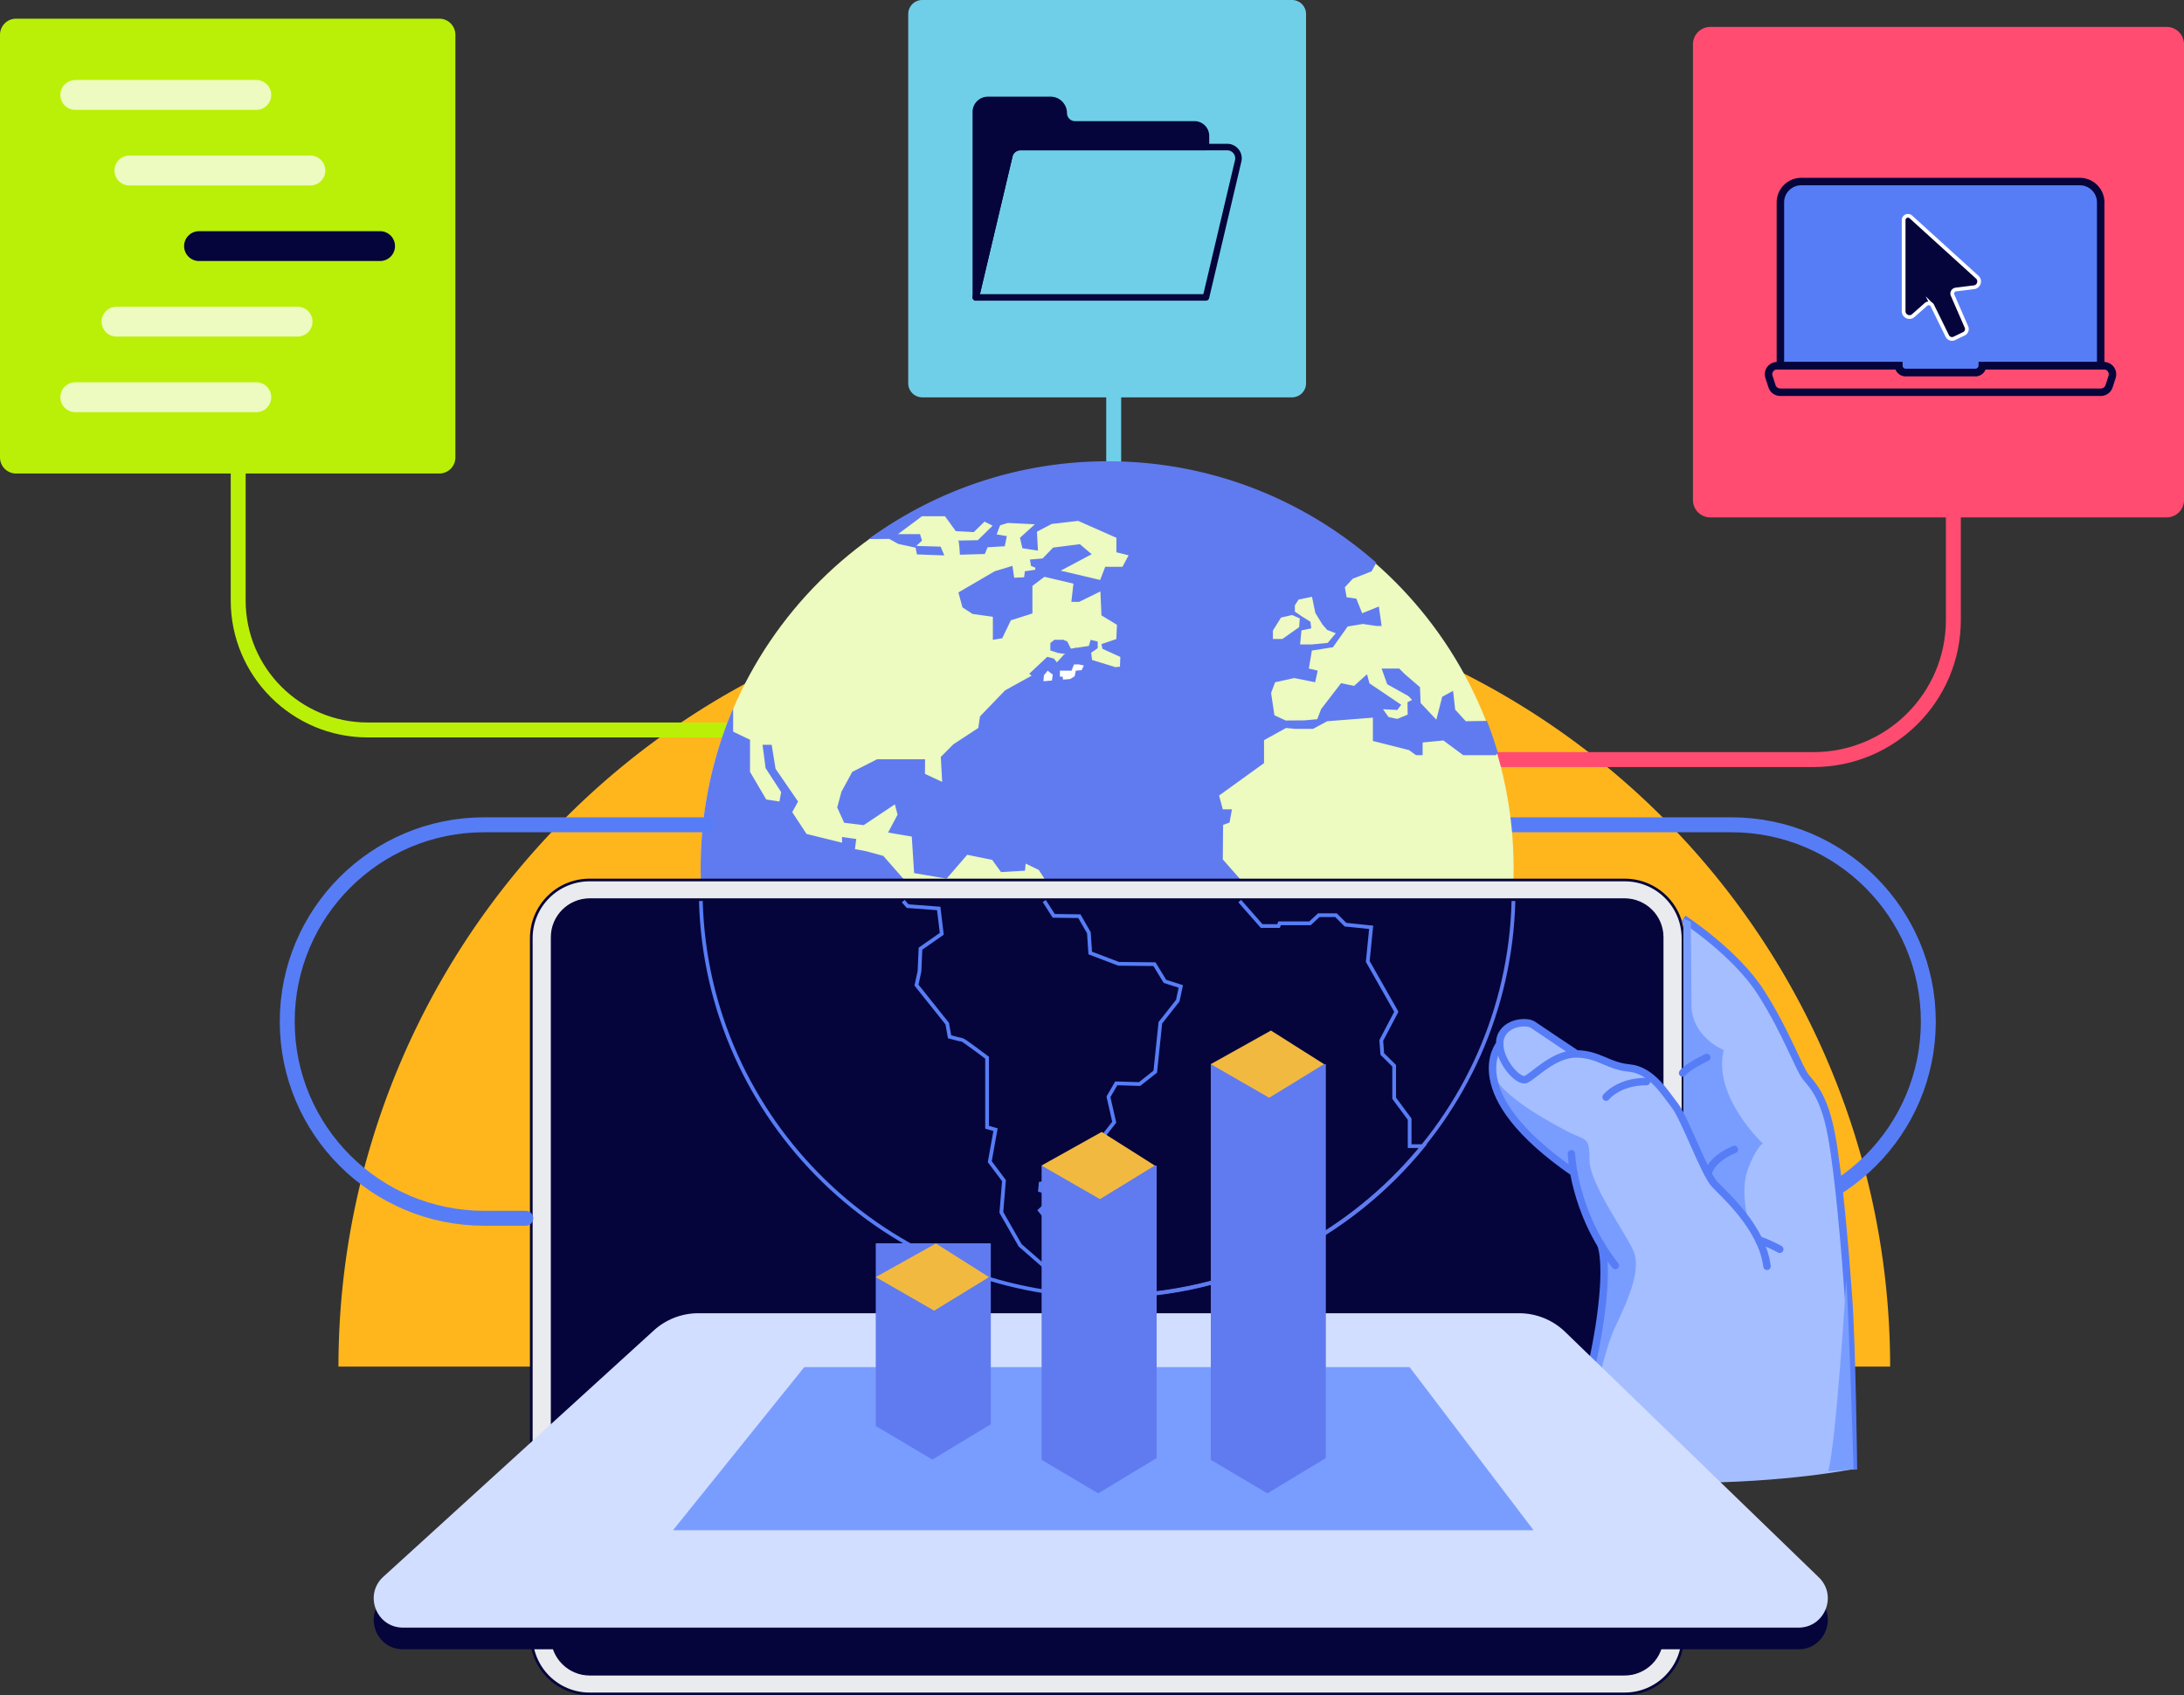 <svg width="585" height="454" viewBox="0 0 585 454" fill="none" xmlns="http://www.w3.org/2000/svg" aria-hidden="true">
	<rect x="0" y="0" width="585" height="454" fill="#333333" stroke="none"/>
	<g clip-path="url(#software-analytics-provider_svg__software-analytics-provider_svg__clip0_2468_12905)">
		<path d="M90.66 366.012a208.028 208.028 0 0160.867-147.035 207.762 207.762 0 01146.946-60.899 207.763 207.763 0 01146.946 60.899 208.012 208.012 0 0160.867 147.035H90.66z" fill="#FFB61D"/>
		<path d="M404.199 220.897h59.551c29.141 0 52.763 23.599 52.763 52.692s-23.631 52.693-52.763 52.693h-11.134" stroke="#577DF6" stroke-width="4" stroke-linecap="round" stroke-linejoin="round"/>
		<path d="M63.8 46.878V160.81c0 19.166 15.547 34.691 34.737 34.691H210.53" stroke="#BAF007" stroke-width="4" stroke-linecap="round" stroke-linejoin="round"/>
		<path d="M523.222 52.362V166.03c0 20.659-16.767 37.403-37.453 37.403H373.891" stroke="#FF4C70" stroke-width="4" stroke-linecap="round" stroke-linejoin="round"/>
		<path d="M346.067 0h-99.022a3.764 3.764 0 00-3.768 3.763v98.89a3.764 3.764 0 003.768 3.763h99.022a3.764 3.764 0 003.768-3.763V3.763A3.764 3.764 0 00346.067 0z" fill="#70CFE8"/>
		<path d="M273.308 39.39h49.714v-3.007a3.065 3.065 0 00-3.067-3.064h-31.991a3.034 3.034 0 01-3.039-3.035 3.53 3.53 0 00-3.532-3.526h-16.767A3.244 3.244 0 00261.379 30v49.648l8.994-37.98a3.027 3.027 0 012.926-2.28h.009z" fill="#05053B" stroke="#05053B" stroke-width="1.75" stroke-linecap="round" stroke-linejoin="round"/>
		<path d="M328.712 39.39h-55.413a3.018 3.018 0 00-2.926 2.278l-8.994 37.98h61.643l8.625-36.514c.483-1.9-.966-3.745-2.925-3.745h-.01z" stroke="#05053B" stroke-width="1.75" stroke-linecap="round" stroke-linejoin="round"/>
		<path d="M580.343 7.214H458.127a4.652 4.652 0 00-4.658 4.652V133.92a4.652 4.652 0 004.658 4.652h122.216a4.651 4.651 0 004.658-4.652V11.857a4.651 4.651 0 00-4.658-4.652v.01z" fill="#FF4C70"/>
		<path d="M510.396 99.75h18.784a1.801 1.801 0 001.808-1.806h31.698V54.205a5.58 5.58 0 00-5.586-5.578h-74.624a5.58 5.58 0 00-5.585 5.578v43.74h31.697c0 1.001.805 1.805 1.808 1.805z" fill="#577DF6"/>
		<path d="M510.396 99.75h18.784a1.801 1.801 0 001.808-1.806h31.698V54.205a5.58 5.58 0 00-5.586-5.578h-74.624a5.58 5.58 0 00-5.585 5.578v43.74h31.697c0 1.001.805 1.805 1.808 1.805zm0 0h.01" stroke="#05053B" stroke-width="2" stroke-miterlimit="10"/>
		<path d="M563.547 97.944h-32.558a1.801 1.801 0 01-1.809 1.806h-18.783a1.801 1.801 0 01-1.809-1.806h-32.559c-1.571 0-2.679 1.522-2.196 3.007l.805 2.487a2.315 2.315 0 002.196 1.607h85.899a2.316 2.316 0 002.197-1.607l.804-2.487a2.302 2.302 0 00-2.196-3.007h.009z" stroke="#05053B" stroke-width="2" stroke-miterlimit="10"/>
		<path d="M517.609 81.861c-.313-.652-1.174-.813-1.714-.34l-3.399 2.997c-1.013.898-2.594.17-2.594-1.172V58.96c0-1.011 1.203-1.531 1.941-.86l17.771 16.13c.984.898.464 2.544-.862 2.704l-4.866.605c-.729.095-1.165.86-.871 1.523l3.711 8.51c.303.699 0 1.512-.691 1.833l-2.556 1.23a1.413 1.413 0 01-1.884-.653l-3.996-8.131.01.01z" fill="#05053B" stroke="#fff" stroke-miterlimit="10"/>
		<path d="M117.663 5.002H4.317A4.318 4.318 0 000 9.313v113.195a4.313 4.313 0 004.317 4.312h113.346a4.312 4.312 0 004.317-4.312V9.313a4.312 4.312 0 00-4.317-4.311z" fill="#BAF007"/>
		<path d="M20.164 25.424h48.493M34.652 45.668h48.493" stroke="#EDFAC0" stroke-width="8" stroke-linecap="round" stroke-linejoin="round"/>
		<path d="M53.313 65.91h48.492" stroke="#05053B" stroke-width="8" stroke-linecap="round" stroke-linejoin="round"/>
		<path d="M31.215 86.144h48.493m-59.544 20.243h48.493" stroke="#EDFAC0" stroke-width="8" stroke-linecap="round" stroke-linejoin="round"/>
		<path d="M298.312 92.838v55.965" stroke="#70CFE8" stroke-width="4" stroke-linecap="round" stroke-linejoin="round"/>
		<path d="M296.95 123.841h-.397c-60.129 0-108.877 48.637-108.877 108.629 0 59.992 48.748 108.628 108.877 108.628h.397c59.949-.217 108.479-48.759 108.479-108.628s-48.53-108.411-108.479-108.629z" fill="#EDFAC0"/>
		<path d="M398.3 193.071l-5.68.094-2.85-3.12-.549-5.02-2.916 1.588-1.572 6.136-4.213-4.481-.17-4.227-4.062-3.489-1.496-1.494h-4.714l1.496 4.199 5.671 3.157.984 1.041-1.221.614.047 3.319-2.764 1.153-2.367-.51-1.477-2.09 3.834.208 1.042-1.399-8.502-5.739-.653-2.44-3.456 3.12-3.503-.718-5.33 6.93-1.042 2.714-3.408.312-5.046.038-3.02-1.409-.89-5.985 1.079-2.855 5.131-1.126 5.596 1.126.681-3.102-2.376-.567.814-4.822 5.633-.879 3.948-5.56 4.071-.681 3.674.549h1.354l-.739-5.219-4.469 1.796-1.571-3.905-2.585-.359-.492-2.676 2.121-2.297 5.027-1.967 1.297-2.307c-19.153-16.849-44.242-27.126-71.707-27.183h-.237c-23.915 0-46.041 7.743-64.029 20.839l5.491-.048 2.452 1.352 4.611.993.36 1.806 7.337.274-.994-2.354-6.523-.18 1.543-1.446-.54-1.721h-5.898l6.429-4.794h6.154l2.897 3.981 4.809.274 2.888-2.808 2.177 1.087-3.986 3.886s-5.519.095-5.245.095c.275 0 .455 3.791.455 3.791l6.684-.189.729-1.806 4.611-.274.549-2.714-2.717-.453.908-2.44 2.083-.633 7.243.359-3.995 3.621.653 2.799 4.166.633-.275-5.067 3.976-2.081 7.073-.813 8.151 3.603 2.083.917v3.886l3.266.813-1.637 3.073h-4.621l-1.363 3.526-10.566-2.486 8.303-4.406-3.162-2.685-7.157.907-.625.643h-.019l-.123.142-2.055 2.127-3.398.293.274 1.693 1.183.492-.047.557-2.764.398-.209 1.607-2.651.132-.473-3.186-4.762 1.447-9.714 5.673 1.089 3.999 2.717 1.768 5.425.747v6.165l2.509-.407 2.31-4.812 5.775-1.835v-7.394l3.219-2.42 7.764 1.834-.55 4.879h2.083l5.7-2.799.274 6.42 1.903 1.154 2.254 1.371-.171 3.81-2.083.709-1.903.643.265 1.258 1.629.747 3.162 1.437-.095 2.619-1.401.123v-.066l-1.676-.511-4.393-1.352-.255-1.938 1.77-1.22v-1.768l-1.903-.473-.473 1.636-3.333.51-.331-.113v.161l-1.155.17-.947-1.901-1.089-.472h-2.385l-1.08.879v1.967l2.036.68 2.007.284-.445.199-1.837 2.032-.814-1.011-1.77-.464-4.829 4.539.634.51-7.119 3.943-6.703 6.959-.455 3.101-6.722 4.406-3.323 3.347.37 6.685-4.621-2.146.038-3.915h-12.847l-6.656 3.376-2.897 5.323-1.136 4.217 1.865 4.094 5.245.633 8.332-5.569.729 2.761-2.547 4.794 6.352 1.078.625 9.786 8.701 1.475 5.52-6.382 6.693 1.361 2.358 3.271 6.428-.378.18-1.9 3.531 1.721 3.986 6.23 6.874.095 2.546 4.434.36 5.428 4.895 1.862 2.717 1.031 9.591.094 2.812 4.605 4.25 1.361-.814 3.801-4.667 5.929-1.364 13.095-4.203 3.318-6.249-.189-2.083 3.603v.038l1.544 6.769-1.544 1.967-5.254 6.713-2.168 3.981-6.476 3.11-4.26.643-.171 1.806 2.992.86-.36 1.948-2.679 2.581 1.628 2.043 3.219.094-.18 2.487-.861 2.439-.275 1.986 4.762 4.009-.634 2.08-6.485-.133-6.457-5.625-5.037-8.822.701-8.519-3.806-5.068 1.543-8.585-2.263-.633v-18.626s-6.333-4.794-6.693-4.794c-.36 0-3.352-.813-3.352-.813l-.634-3.527-8.227-10.306.804-3.706.265-6.061 5.7-3.98-.814-6.789-8.332-.624-6.513-7.422-4.621-1.258-2.982-.548.36-2.714-3.806-.539v1.532l-9.505-2.345-3.835-5.843 1.562-2.837-6.03-8.774-1.042-6.42h-2.443l.815 6.241 4.165 6.419-.454 2.534-3.531-.548-4.346-7.394v-8.604l-4.526-2.174v-6.193c-5.595 13.095-8.7 27.485-8.7 42.594 0 60.011 48.89 108.827 108.981 108.827h.236c33.97-.076 64.323-15.761 84.271-40.221h-3.588v-7.233l-4.147-5.588v-8.699l-3.181-3.158-.275-3.621 4.034-7.687-7.65-13.473.909-9.143-6.883-.719-2.528-2.534h-4.62l-2.348 2.175h-8.152l-.274.728h-4.526l-10.405-11.847.086-9.228 1.723-.634.644-3.527h-2.443l-1.004-3.706 12.043-8.68v-6.145l5.898-3.272 2.386.237h4.857l3.797-2.043 12.222-.955v6.241l9.648 2.439 1.903 1.362h1.77v-3.395l5.567-.539 5.311 3.943h8.691l.606-.558a107.562 107.562 0 00-2.944-8.632h.009z" fill="#607BEF"/>
		<path d="M346.845 162.096l1.004-1.531 3.579-.728.899 4.339 1.903 3.083 1.259 1.446 2.31.899-2.168 2.581-4.213.406h-3.171l.359-3.753 2.632-.549-.227-1.768-2.461-1.541-1.714-1.172v-1.721l.009.009z" fill="#EFF9C3"/>
		<path d="M340.953 168.885l2.178-3.489 2.944-.681 2.083.899-.18 2.354-4.488 3.167h-2.537v-2.259.009z" fill="#EFF9C3"/>
		<path d="M281.755 182.264l-2.263.189.123-1.579 1.013-1.258 1.364 1.059-.228 1.589h-.009zm7.962-2.78l-1.553.132-.312 1.494-1.193.747-1.912.161c-.057-.444-.114-.785-.114-.785h-.738v-1.607h3.124l.644-1.664 1.24-.029 1.42.293-.606 1.258z" fill="#fff"/>
		<path d="M435.187 235.684H157.921c-8.625 0-15.612 6.978-15.612 15.592v186.792c0 8.614 6.987 15.592 15.612 15.592h277.266c8.625 0 15.612-6.978 15.612-15.592V251.276c0-8.614-6.987-15.592-15.612-15.592z" fill="#EAEBEF" stroke="#05053B" stroke-width=".72" stroke-miterlimit="10"/>
		<path d="M435.137 241.093H157.984c-5.491 0-9.941 4.443-9.941 9.927v187.294c0 5.484 4.45 9.928 9.941 9.928h277.153c5.491 0 9.941-4.444 9.941-9.928V251.02c0-5.484-4.45-9.927-9.941-9.927z" fill="#fff" stroke="#050539" stroke-width=".72" stroke-miterlimit="10"/>
		<path d="M427.336 251.219h7.858m-7.858 4.803h7.858m-7.858-2.411h7.858" stroke="#607BEF" stroke-width=".72" stroke-linecap="round" stroke-linejoin="round"/>
		<path d="M162.244 254.008a.588.588 0 01-.189.189l-.606.322c-.123-.275-.407-.568-.871-.861a4.45 4.45 0 00-.397-.236l-2.263-1.352v-.265c.028-.671.17-.86.208-.879 0 0 .038 0 .095.038l3.844 2.297a.515.515 0 01.255.341.53.53 0 01-.057.416m-5.264 3.006a.55.55 0 01-.274.066.564.564 0 01-.492-.283.515.515 0 01-.067-.293v-.681c.407.047.9-.161 1.203-.322a3.8 3.8 0 00.397-.226l.038-.019 2.225-1.248c.057.037.133.075.218.132.568.369.663.596.663.633 0 0-.019.029-.095.067l-3.834 2.136.028.019-.01.019zm-.634-6.675a.564.564 0 01.407-.161c.095 0 .18.019.256.057l.113.066.502.303c-.18.236-.274.633-.303 1.191v3.073a2.156 2.156 0 01-.227.123c-.502.255-.852.284-.918.246l.028-4.501c0-.142.057-.293.161-.397m3.077 3.347l-1.505.842v-1.74l1.505.898zm3.475-.236a1.121 1.121 0 00-.531-.709l-3.824-2.289-1.042-.624-.142-.085a1.112 1.112 0 00-.596-.16 1.163 1.163 0 00-1.165 1.163l-.019 4.387v1.39c0 .208.048.406.142.595a1.17 1.17 0 001.023.596c.199 0 .397-.047.568-.142l4.147-2.307.861-.473.028-.019c.19-.104.341-.245.445-.425a1.15 1.15 0 00.133-.879" fill="#607BEF"/>
		<path d="M435.137 241.093H157.984c-5.491 0-9.941 4.443-9.941 9.927v187.294c0 5.484 4.45 9.928 9.941 9.928h277.153c5.491 0 9.941-4.444 9.941-9.928V251.02c0-5.484-4.45-9.927-9.941-9.927z" fill="#05053B" stroke="#05053B" stroke-miterlimit="10"/>
		<path d="M496.495 393.412s-2.177-64.728-4.052-77.795c-1.865-13.067-.624-14.939-6.542-24.271-5.917-9.332-13.396-25.207-18.386-31.116-4.932-5.844-12.497-12.906-16.483-14.117V353.73c0 8.056-6.542 14.589-14.608 14.589H406.09v.028s1.638 14.362 6.608 16.773c0 0-2.518 4.879-3.455 8.302 0 0 14.485 3.725 41.931 3.725 27.447 0 45.321-3.725 45.321-3.725v-.01z" fill="#A5BEFF"/>
		<path d="M450.902 246.057s14.05 9.095 20.886 19.902c6.835 10.807 10.064 20.281 11.957 22.56 1.894 2.279 4.933 5.304 6.836 15.544 1.903 10.24 3.607 30.142 4.554 43.417.946 13.275 1.325 46.122 1.325 46.122" stroke="#577DF6" stroke-width="2" stroke-miterlimit="10"/>
		<path d="M425.841 367.761s.19-4.33 1.08-6.997c.89-2.666 4.326-19.921 3.2-24.932 0 0-6.599-11.46-8.464-21.728 0 0-18.935-12.367-21.16-21.822-1.913-8.131-.805-11.459 1.23-13.436 0 0 1.44-4.945 5.009-4.945 3.569 0 8.312 3.262 9.202 3.858.89.596 6.486 4.501 6.486 4.501s8.066 2.316 9.543 2.619c1.486.293 8.606 1.777 9.799 2.969 1.193 1.191 7.574 9.01 9.136 11.922 1.562 2.912 5.567 14.013 7.574 16.017 1.998 2.005 11.2 11.79 13.576 19.203 2.377 7.413-1.486 17.785-2.376 19.562-.89 1.778 1.486 19.563-15.432 22.825-16.919 3.262-26.424 0-26.424 0l-1.969-9.606-.01-.01z" fill="#A5BEFF"/>
		<path d="M461.714 281.22s-8.653-3.423-8.653-12.235-.18-22.134-.18-22.134l-1.979-.794v53.704s6.306 14.4 7.574 16.017c1.26 1.616 9.733 10.797 9.733 10.797s-2.159-7.743 0-13.502c2.159-5.758 3.967-6.835 3.967-6.835s-13.52-12.595-10.452-25.018h-.01zm32.796 61.731s-2.66 43.521-4.819 51.085l6.808-.51s-1.449-46.254-1.989-50.575z" fill="#799DFF"/>
		<path d="M399.434 286.344a23.205 23.205 0 01-.473-1.853c.028.596.199 1.21.473 1.853z" fill="#577DF6"/>
		<path d="M425.764 310.634c0-6.533-.937-4.983-6.229-7.781-4.791-2.534-17.07-9.134-19.683-15.223 1.458 5.049 6.352 17.946 21.813 26.484 0 0 5.037 17.68 8.464 21.727 0 0-.625 6.534-1.25 14.003s-6.542 29.254-4.364 38.586c0 0 4.052-24.583 8.104-32.989 4.052-8.405 6.854-15.563 4.989-20.224-1.865-4.671-11.844-18.049-11.844-24.583z" fill="#799DFF"/>
		<path d="M410.447 394.481s-1.326-2.96 2.31-9.228c3.635-6.269.331-12.868.331-12.868m63.624-37.802s-2.661-1.512-5.501-2.467m-6.647-24.262s-6.078 2.279-7.025 6.449m-.379-31.088s-4.933 2.278-6.457 4.169m-44.336 82.136s1.098 11.8 6.391 15.733" stroke="#577DF6" stroke-width="2" stroke-linecap="round" stroke-linejoin="round"/>
		<path d="M421.798 281.948s-9.25-6.137-11.143-7.46c-1.894-1.324-8.351-.568-8.919 4.358-.568 4.927 4.933 11.186 7.025 10.24 2.092-.945 7.593-7.015 13.671-6.826 6.078.189 8.161 3.224 14.05 3.791 5.889.567 9.496 6.638 12.147 10.051 2.66 3.413 7.972 18.201 10.632 21.047 2.66 2.846 12.715 11.563 14.05 21.992m-71.565-59.557s-11.209 13.086 19.92 34.529m-.756-5.115s.568 15.733 11.768 29.954" stroke="#577DF6" stroke-width="2" stroke-linecap="round" stroke-linejoin="round"/>
		<path d="M425.084 392.41s-1.514-15.733.758-24.649c2.282-8.907 5.311-26.918 3.039-34.312m1.326-39.617s3.228-4.169 10.821-4.169" stroke="#577DF6" stroke-width="2" stroke-linecap="round" stroke-linejoin="round"/>
		<path d="M187.068 357.521h219.818c4.61 0 9.032 1.787 12.346 4.993l67.958 65.75c5.055 4.897 1.59 13.454-5.454 13.454H107.957c-7.157 0-10.565-8.793-5.283-13.615l72.437-65.958a17.75 17.75 0 0111.957-4.624z" fill="#05053B"/>
		<path d="M187.068 351.716h219.818c4.61 0 9.032 1.787 12.346 4.992l67.958 65.75c5.055 4.898 1.59 13.455-5.454 13.455H107.957c-7.157 0-10.565-8.794-5.283-13.616l72.437-65.958a17.75 17.75 0 0111.957-4.623z" fill="#D1DEFF"/>
		<path d="M215.436 366.153h162.141l33.193 43.673H180.273l35.153-43.673h.01z" fill="#799DFF"/>
		<path d="M189.255 220.897h-59.551c-29.141 0-52.763 23.599-52.763 52.692s23.631 52.693 52.763 52.693h11.134" stroke="#577DF6" stroke-width="4" stroke-linecap="round" stroke-linejoin="round"/>
		<path d="M279.709 241.31l2.537 3.971 6.874.095 2.547 4.434.359 5.427 4.895 1.863 2.717 1.03 9.591.095 2.812 4.605 4.251 1.361-.814 3.801-4.668 5.928-1.363 13.095-4.204 3.319-6.248-.189-2.083 3.602v.038l1.543 6.77-1.543 1.967-5.255 6.713-2.168 3.98-6.476 3.111-4.26.643-.171 1.806 2.992.86-.36 1.948-2.679 2.581 1.629 2.033 3.228.094-.18 2.487-.861 2.44-.275 1.985 4.762 4.009-.634 2.08-6.485-.132-6.457-5.626-5.037-8.822.701-8.518-3.806-5.068 1.543-8.585-2.263-.634v-18.626s-6.334-4.794-6.693-4.794c-.36 0-3.352-.813-3.352-.813l-.634-3.527-8.228-10.306.805-3.706.265-6.061 5.7-3.98-.815-6.789-8.331-.624-1.183-1.343" stroke="#577DF6" stroke-miterlimit="10"/>
		<path d="M187.73 241.31c1.572 58.649 49.838 105.877 108.934 105.877h.237c33.969-.076 64.322-15.761 84.27-40.222h-3.588v-7.233l-4.147-5.597v-8.699l-3.181-3.158-.274-3.621 4.033-7.687-7.65-13.473.909-9.143-6.883-.709-2.528-2.534h-4.62l-2.348 2.175h-8.151l-.275.728h-4.525l-5.88-6.685" stroke="#577DF6" stroke-miterlimit="10"/>
		<path d="M296.949 347.102c59.002-.208 106.936-47.228 108.442-105.792" stroke="#607BEF" stroke-miterlimit="10"/>
		<path d="M249.745 390.907l15.65-9.465v-48.466h-30.817v48.939l15.177 9.001-.01-.009z" fill="#607BEF"/>
		<path d="M264.923 342.034l-14.703 9.001-15.65-9.001 16.114-9.002 14.23 9.002h.009z" fill="#F1B940"/>
		<path d="M294.167 399.964l15.65-9.464v-78.344H279v78.817l15.176 9.001-.009-.01z" fill="#607BEF"/>
		<path d="M309.33 312.156l-14.704 9.001-15.649-9.001 16.113-9.001 14.23 9.001h.01z" fill="#F1B940"/>
		<path d="M339.487 399.964l15.65-9.464V285.001H324.32v105.972l15.177 9.001-.01-.01z" fill="#607BEF"/>
		<path d="M354.665 285.001l-14.703 9.001-15.65-9.001L340.436 276l14.22 9.001h.009z" fill="#F1B940"/>
	</g>
	<defs>
		<clipPath id="software-analytics-provider_svg__software-analytics-provider_svg__clip0_2468_12905">
			<path fill="#fff" d="M0 0h585v454H0z"/>
		</clipPath>
	</defs>
</svg>
